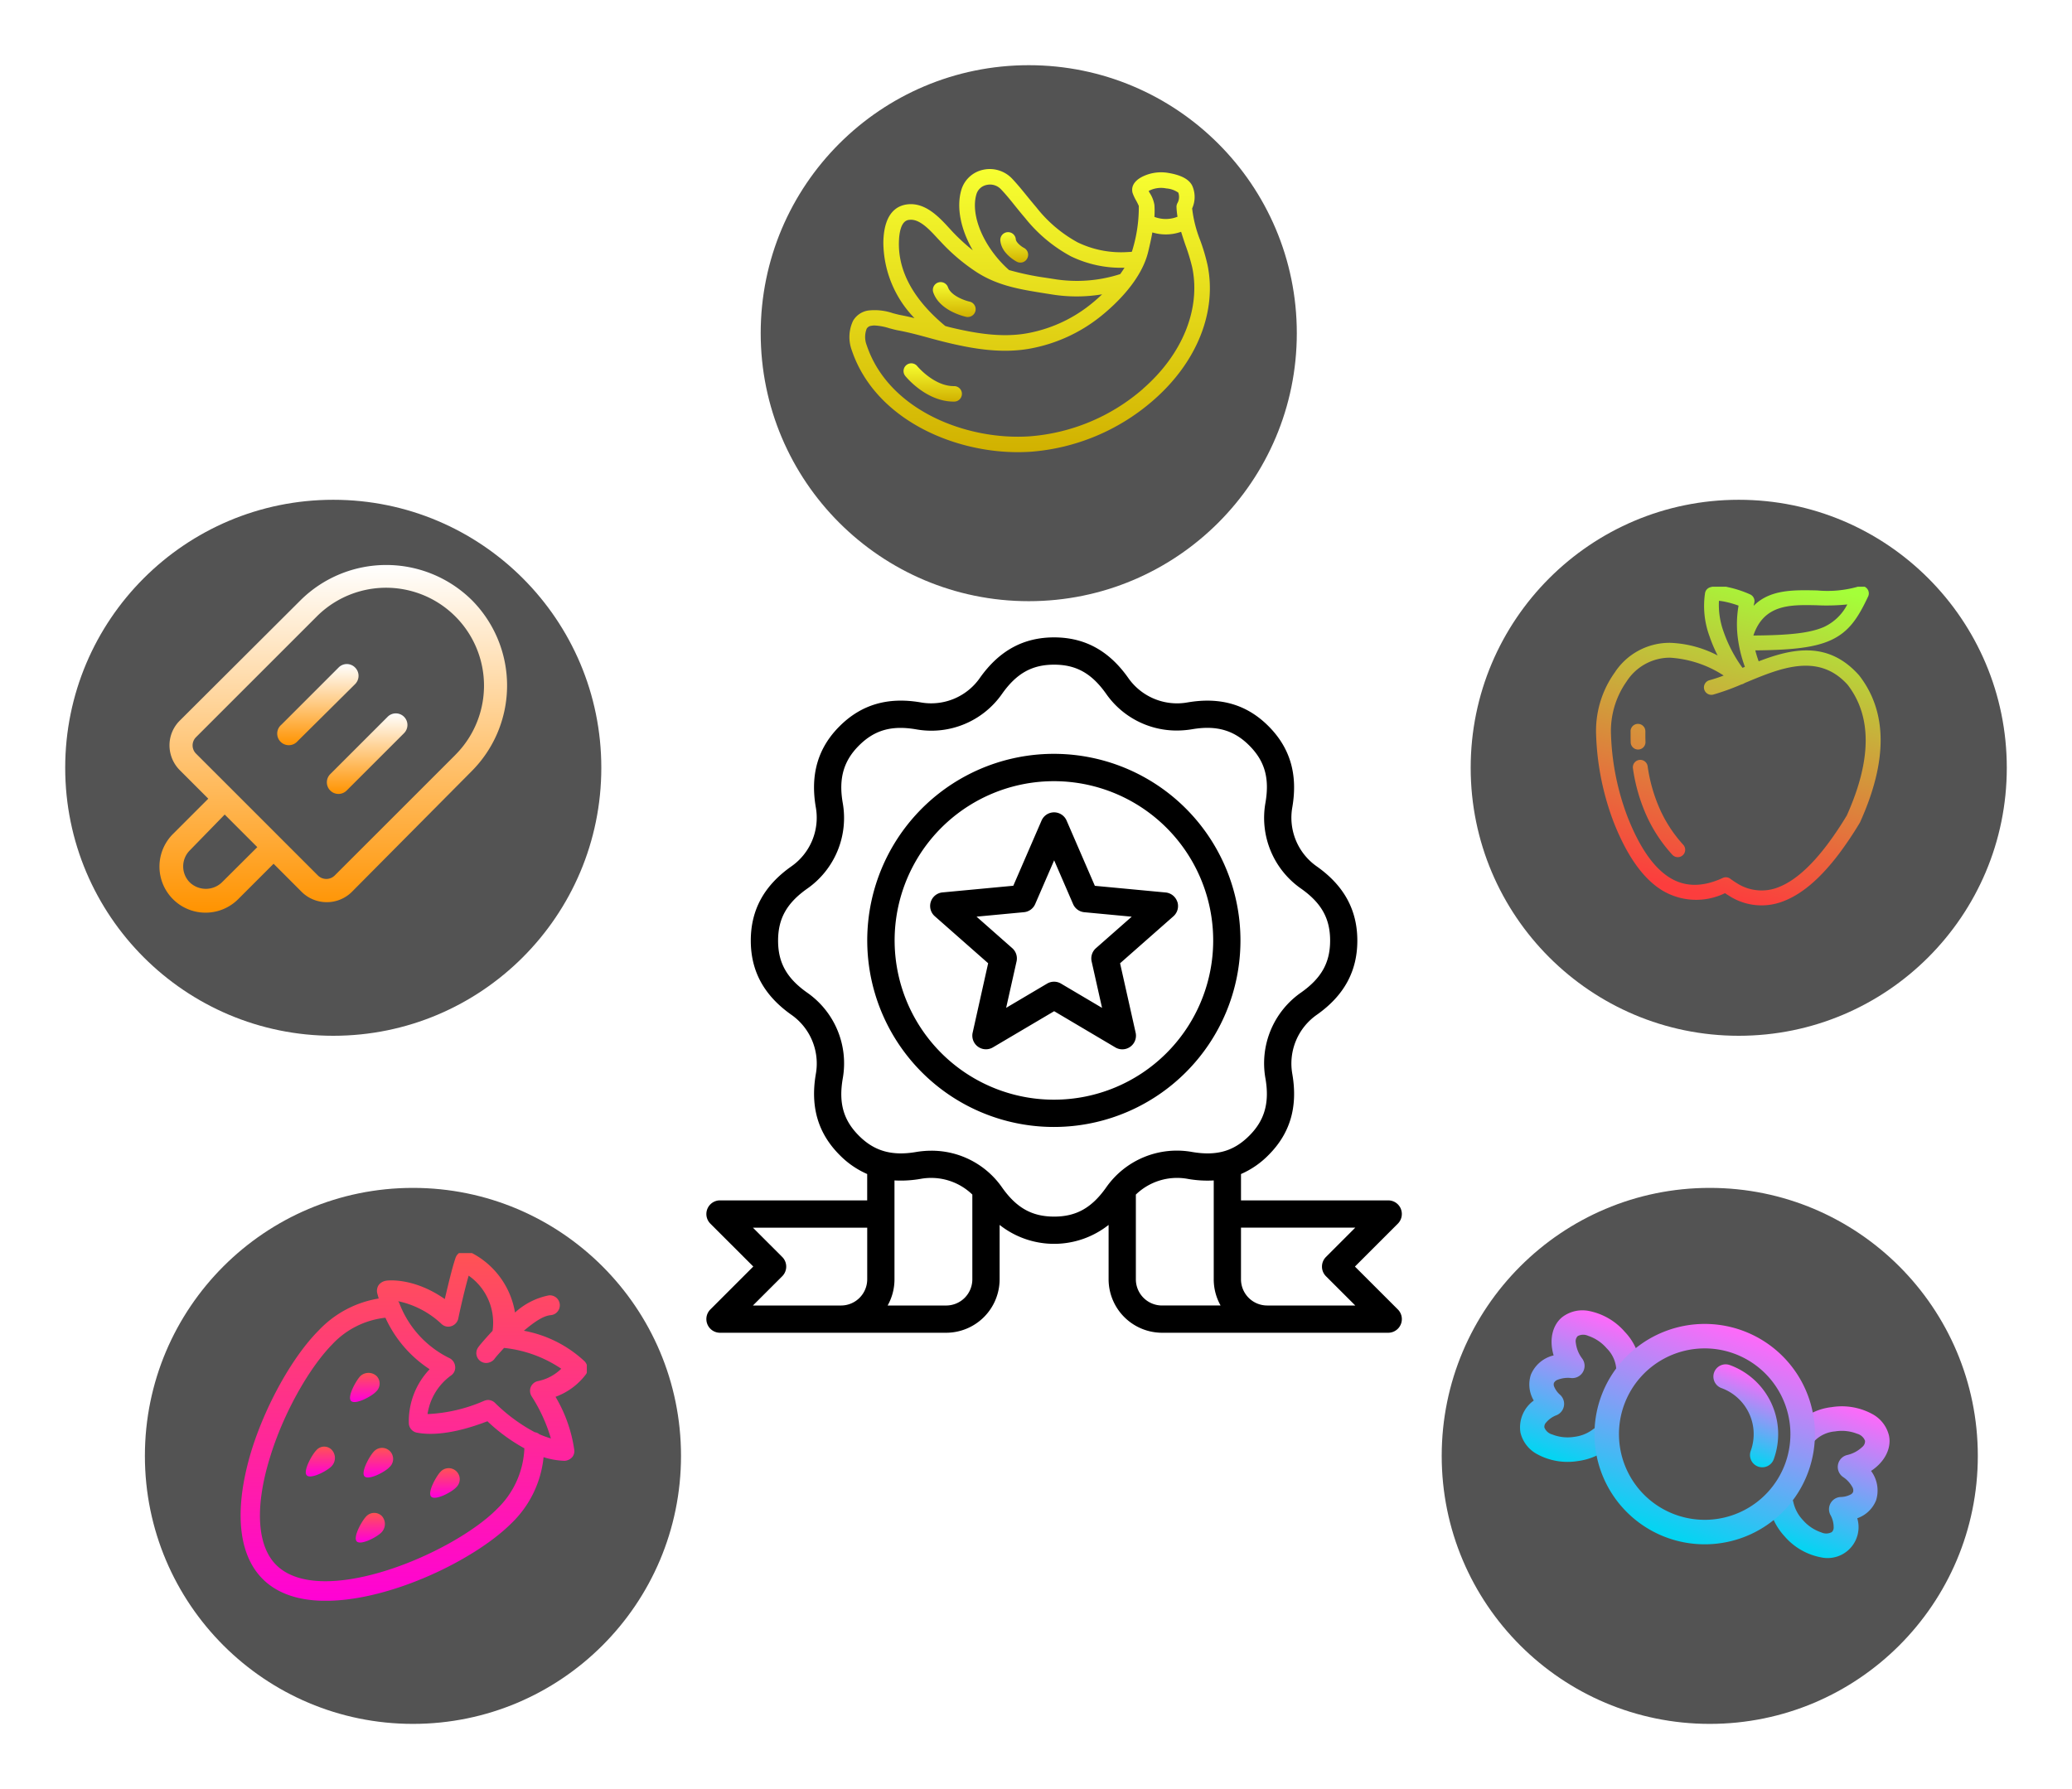 <svg xmlns="http://www.w3.org/2000/svg" xmlns:xlink="http://www.w3.org/1999/xlink" width="286" height="247" viewBox="0 0 286 247">
  <defs>
    <clipPath id="clip-path">
      <rect id="Rectangle_13" data-name="Rectangle 13" width="97" height="96" transform="translate(652 2530)" fill="#fff"/>
    </clipPath>
    <filter id="Ellipse_4" x="96" y="0" width="92" height="92" filterUnits="userSpaceOnUse">
      <feOffset dy="3" input="SourceAlpha"/>
      <feGaussianBlur stdDeviation="3" result="blur"/>
      <feFlood flood-opacity="0.161"/>
      <feComposite operator="in" in2="blur"/>
      <feComposite in="SourceGraphic"/>
    </filter>
    <clipPath id="clip-path-2">
      <rect id="Rectangle_14" data-name="Rectangle 14" width="50" height="50" transform="translate(741.753 2479)" fill="#fff"/>
    </clipPath>
    <linearGradient id="linear-gradient" x1="0.5" x2="0.5" y2="1" gradientUnits="objectBoundingBox">
      <stop offset="0" stop-color="#f7ff31"/>
      <stop offset="1" stop-color="#d1b100"/>
    </linearGradient>
    <filter id="Ellipse_4-2" x="194" y="60" width="92" height="92" filterUnits="userSpaceOnUse">
      <feOffset dy="3" input="SourceAlpha"/>
      <feGaussianBlur stdDeviation="3" result="blur-2"/>
      <feFlood flood-opacity="0.161"/>
      <feComposite operator="in" in2="blur-2"/>
      <feComposite in="SourceGraphic"/>
    </filter>
    <clipPath id="clip-path-3">
      <rect id="Rectangle_14-2" data-name="Rectangle 14" width="44" height="44" transform="translate(742.096 2479.096)" fill="#fff"/>
    </clipPath>
    <linearGradient id="linear-gradient-5" x1="0.74" x2="0.5" y2="1" gradientUnits="objectBoundingBox">
      <stop offset="0" stop-color="#a4ff39"/>
      <stop offset="1" stop-color="#fc3d3d"/>
    </linearGradient>
    <filter id="Ellipse_4-3" x="190" y="155" width="92" height="92" filterUnits="userSpaceOnUse">
      <feOffset dy="3" input="SourceAlpha"/>
      <feGaussianBlur stdDeviation="3" result="blur-3"/>
      <feFlood flood-opacity="0.161"/>
      <feComposite operator="in" in2="blur-3"/>
      <feComposite in="SourceGraphic"/>
    </filter>
    <clipPath id="clip-path-4">
      <rect id="Rectangle_14-3" data-name="Rectangle 14" width="50.712" height="50.712" transform="translate(750 2487)" fill="#fff"/>
    </clipPath>
    <linearGradient id="linear-gradient-6" x1="0.5" x2="0.5" y2="1" gradientUnits="objectBoundingBox">
      <stop offset="0" stop-color="#ff69f9"/>
      <stop offset="1" stop-color="#00d6f2"/>
    </linearGradient>
    <filter id="Ellipse_4-4" x="11" y="155" width="92" height="92" filterUnits="userSpaceOnUse">
      <feOffset dy="3" input="SourceAlpha"/>
      <feGaussianBlur stdDeviation="3" result="blur-4"/>
      <feFlood flood-opacity="0.161"/>
      <feComposite operator="in" in2="blur-4"/>
      <feComposite in="SourceGraphic"/>
    </filter>
    <clipPath id="clip-path-5">
      <rect id="Rectangle_14-4" data-name="Rectangle 14" width="48" height="48" transform="translate(742 2479.304)" fill="#fff"/>
    </clipPath>
    <linearGradient id="linear-gradient-10" x1="0.5" x2="0.5" y2="1" gradientUnits="objectBoundingBox">
      <stop offset="0" stop-color="#ff5353"/>
      <stop offset="1" stop-color="#ff00d8"/>
    </linearGradient>
    <filter id="Ellipse_4-5" x="0" y="60" width="92" height="92" filterUnits="userSpaceOnUse">
      <feOffset dy="3" input="SourceAlpha"/>
      <feGaussianBlur stdDeviation="3" result="blur-5"/>
      <feFlood flood-opacity="0.161"/>
      <feComposite operator="in" in2="blur-5"/>
      <feComposite in="SourceGraphic"/>
    </filter>
    <clipPath id="clip-path-6">
      <rect id="Rectangle_14-5" data-name="Rectangle 14" width="48" height="48" transform="translate(748 2484)" fill="#fff"/>
    </clipPath>
    <linearGradient id="linear-gradient-16" x1="0.5" x2="0.5" y2="1" gradientUnits="objectBoundingBox">
      <stop offset="0" stop-color="#fff"/>
      <stop offset="1" stop-color="#ff9300"/>
    </linearGradient>
  </defs>
  <g id="Group_664" data-name="Group 664" transform="translate(-554 -2458)">
    <circle id="Ellipse_3" data-name="Ellipse 3" cx="89" cy="89" r="89" transform="translate(611 2509)" fill="#fff"/>
    <g id="Mask_Group_3" data-name="Mask Group 3" transform="translate(-1 16)" clip-path="url(#clip-path)">
      <path id="noun-quality-7388121" d="M100.9,83.928a1.879,1.879,0,0,0-1.741-1.16H78.839V79.13a12.046,12.046,0,0,0,3.8-2.623c2.984-2.984,4.061-6.63,3.29-11.156v0a8.21,8.21,0,0,1,3.41-8.23c3.742-2.652,5.557-6,5.557-10.215s-1.819-7.563-5.557-10.219a8.21,8.21,0,0,1-3.41-8.23c.767-4.525-.311-8.168-3.29-11.156S76,13.244,71.483,14.015l0,0a8.219,8.219,0,0,1-8.23-3.41c-2.652-3.746-6-5.565-10.215-5.565S45.479,6.862,42.823,10.6a8.2,8.2,0,0,1-8.23,3.41c-4.521-.767-8.168.311-11.156,3.29s-4.061,6.635-3.295,11.156l0,0a8.2,8.2,0,0,1-3.41,8.23c-3.742,2.652-5.557,6-5.557,10.219S13,54.46,16.737,57.116a8.213,8.213,0,0,1,3.41,8.234c-.767,4.525.311,8.168,3.295,11.156v0a12.065,12.065,0,0,0,3.8,2.623v3.638H6.929a1.882,1.882,0,0,0-1.334,3.212L11.52,91.9,5.594,97.827a1.885,1.885,0,0,0,1.334,3.216H38.141a7.389,7.389,0,0,0,7.38-7.38V86.154a12.129,12.129,0,0,0,15.043,0v7.509a7.392,7.392,0,0,0,7.38,7.38H99.157a1.885,1.885,0,0,0,1.334-3.216l-5.926-5.922,5.926-5.926a1.89,1.89,0,0,0,.406-2.051ZM23.628,97.28H11.47l4.045-4.04a1.883,1.883,0,0,0,0-2.66L11.47,86.535H27.246v7.132a3.618,3.618,0,0,1-3.618,3.614Zm14.513,0H30.064a7.349,7.349,0,0,0,.945-3.614V80.012a15.723,15.723,0,0,0,3.585-.211,8.173,8.173,0,0,1,7.161,2.163v11.7a3.615,3.615,0,0,1-3.614,3.618Zm14.9-12.274c-3.033,0-5.168-1.189-7.148-3.974A11.85,11.85,0,0,0,36.11,75.91a12.816,12.816,0,0,0-2.142.182c-3.324.564-5.748-.128-7.861-2.246-2.142-2.142-2.814-4.5-2.246-7.861v0a11.9,11.9,0,0,0-4.944-11.926c-2.785-1.977-3.974-4.115-3.974-7.148s1.189-5.168,3.974-7.148h0a11.909,11.909,0,0,0,4.94-11.926c-.564-3.324.128-5.748,2.246-7.861,2.142-2.142,4.5-2.814,7.861-2.246a11.9,11.9,0,0,0,11.926-4.94C47.874,10,50.008,8.807,53.042,8.807S58.209,10,60.19,12.781A11.86,11.86,0,0,0,69.974,17.9a12.817,12.817,0,0,0,2.142-.182c3.324-.564,5.748.128,7.861,2.246,2.142,2.142,2.814,4.5,2.246,7.861a11.9,11.9,0,0,0,4.944,11.926c2.785,1.977,3.974,4.115,3.974,7.148s-1.189,5.168-3.974,7.148a11.9,11.9,0,0,0-4.944,11.935c.564,3.324-.128,5.748-2.246,7.861-2.142,2.142-4.5,2.814-7.861,2.246A11.9,11.9,0,0,0,60.19,81.037c-1.981,2.781-4.115,3.97-7.148,3.97Zm14.9,12.274a3.614,3.614,0,0,1-3.614-3.614v-11.7A8.176,8.176,0,0,1,71.491,79.8a15.493,15.493,0,0,0,3.585.215V93.663a7.349,7.349,0,0,0,.945,3.614Zm22.626-6.7v0a1.883,1.883,0,0,0,0,2.66l4.045,4.04H82.456a3.618,3.618,0,0,1-3.618-3.614V86.531H94.614ZM78.764,46.906a25.757,25.757,0,1,0-7.542,18.18,25.7,25.7,0,0,0,7.542-18.18ZM53.042,68.865a21.986,21.986,0,1,1,15.519-6.439,21.959,21.959,0,0,1-15.519,6.439ZM70.049,41.552a1.885,1.885,0,0,0-1.612-1.293l-9.771-.92-3.9-9.009v0a1.883,1.883,0,0,0-3.456,0l-3.9,9-9.771.92a1.882,1.882,0,0,0-1.065,3.29l7.364,6.489L41.8,59.611a1.883,1.883,0,0,0,2.8,2.031l8.45-4.993,8.445,5v0a1.885,1.885,0,0,0,2.8-2.039l-2.147-9.577,7.364-6.489v0a1.887,1.887,0,0,0,.543-2Zm-11.235,6.4a1.888,1.888,0,0,0-.593,1.823l1.438,6.415-5.665-3.352a1.885,1.885,0,0,0-1.915,0l-5.657,3.348,1.438-6.415h0a1.888,1.888,0,0,0-.593-1.823l-4.931-4.351,6.547-.617,0,0a1.881,1.881,0,0,0,1.55-1.127l2.615-6.034,2.611,6.034a1.878,1.878,0,0,0,1.55,1.131l6.547.617Z" transform="translate(647.457 2524.957)"/>
    </g>
    <g id="Group_6" data-name="Group 6" transform="translate(-76 -8)">
      <g transform="matrix(1, 0, 0, 1, 630, 2466)" filter="url(#Ellipse_4)">
        <circle id="Ellipse_4-6" data-name="Ellipse 4" cx="37" cy="37" r="37" transform="translate(105 6)" fill="#535353"/>
      </g>
      <g id="Mask_Group_6" data-name="Mask Group 6" transform="translate(5.247 5)" clip-path="url(#clip-path-2)">
        <g id="noun-banana-7335346" transform="translate(742 2484.332)">
          <path id="Path_350" data-name="Path 350" d="M60.827,31.059a26.57,26.57,0,0,0-1-3.37,17.189,17.189,0,0,1-1.116-4.411,3.8,3.8,0,0,0,.011-3.134c-.429-.869-1.481-1.449-3.209-1.749a5.858,5.858,0,0,0-3.66.494c-1.524.773-1.5,1.749-1.363,2.254a6.04,6.04,0,0,0,.472,1.02,8.486,8.486,0,0,1,.386.773,20.119,20.119,0,0,1-.816,5.86,4.76,4.76,0,0,1-.15.472l-.107.011-.816.043a13.778,13.778,0,0,1-6.569-1.363,18.526,18.526,0,0,1-5.667-4.808c-.419-.494-.837-1-1.245-1.5-.665-.816-1.352-1.674-2.125-2.49a4.252,4.252,0,0,0-4.068-1.2,4,4,0,0,0-2.941,2.791c-.7,2.415-.054,5.474,1.588,8.308a26.438,26.438,0,0,1-2.9-2.673l-.365-.4c-1.374-1.492-3.252-3.531-5.71-3.274-1.5.161-3.306,1.2-3.37,5.281a15.142,15.142,0,0,0,4.3,10.433c-.612-.15-1.224-.29-1.846-.408-.365-.064-.741-.172-1.127-.268a7.786,7.786,0,0,0-3.413-.376,2.935,2.935,0,0,0-2.093,1.417,5.259,5.259,0,0,0-.182,4.057c3.155,9.38,13.77,14.082,22.9,14.082.633,0,1.266-.021,1.889-.064A29.048,29.048,0,0,0,53.315,49.8c6.053-5.248,8.855-12.257,7.514-18.739Zm-8-10.25a3.641,3.641,0,0,1,2.318-.29,3.289,3.289,0,0,1,1.653.58,1.731,1.731,0,0,1-.107,1.428,1.08,1.08,0,0,0-.14.58,10.789,10.789,0,0,0,.14,1.32,4.359,4.359,0,0,1-3.188.021,12.135,12.135,0,0,0,0-1.653,4.3,4.3,0,0,0-.644-1.642c-.043-.075-.1-.172-.14-.268a.274.274,0,0,1,.107-.075Zm-23.9.537a1.835,1.835,0,0,1,1.385-1.3,2.069,2.069,0,0,1,2.029.612c.7.73,1.352,1.546,1.986,2.34.429.526.848,1.052,1.288,1.556a20.573,20.573,0,0,0,6.354,5.334,15.813,15.813,0,0,0,7.405,1.578c-.182.29-.376.58-.59.88a19.5,19.5,0,0,1-9.112.687l-1.03-.161a37.715,37.715,0,0,1-5.206-1.084c-3.435-3.048-5.366-7.5-4.508-10.443ZM19.7,24.855c1.385-.161,2.78,1.374,3.907,2.6l.386.408a26.515,26.515,0,0,0,4.959,4.207c2.962,1.91,6.064,2.393,9.338,2.919l1.02.161a21.432,21.432,0,0,0,6.976-.011c-.472.451-.966.891-1.5,1.32A19.576,19.576,0,0,1,35.9,40.525c-3.563.633-7.255-.043-10.4-.784-.29-.064-.569-.15-.859-.225-4.3-3.563-6.472-7.438-6.408-11.495.064-3.027,1.116-3.134,1.46-3.166ZM51.929,48.189a26.9,26.9,0,0,1-15.541,6.547c-8.7.633-19.577-3.542-22.593-12.557a3.134,3.134,0,0,1-.011-2.286.824.824,0,0,1,.633-.408,2.275,2.275,0,0,1,.472-.043,8,8,0,0,1,2.007.376c.44.118.869.236,1.288.311,1.385.258,2.791.633,4.154,1.009.9.247,1.792.483,2.7.7,3.349.794,7.32,1.513,11.269.8a21.838,21.838,0,0,0,9.842-4.508c2.029-1.642,5.57-4.969,6.5-8.887.193-.816.408-1.717.569-2.651a6.312,6.312,0,0,0,3.971-.086c.193.633.4,1.266.612,1.878a27.246,27.246,0,0,1,.934,3.1c1.159,5.721-1.374,11.967-6.815,16.7Z" transform="translate(-11.405 -17.837)" fill="url(#linear-gradient)"/>
          <path id="Path_351" data-name="Path 351" d="M27.39,53.34c-2.7.032-4.969-2.63-5.055-2.726a1.068,1.068,0,0,0-1.7,1.3c.021.032,2.833,3.563,6.7,3.563h.086a1.068,1.068,0,1,0-.032-2.136Z" transform="translate(-12.946 -23.364)" fill="url(#linear-gradient)"/>
          <path id="Path_352" data-name="Path 352" d="M29.886,41.467a.842.842,0,0,0,.236.021,1.086,1.086,0,0,0,1.052-.848,1.069,1.069,0,0,0-.816-1.277c-.644-.14-2.554-.8-2.973-1.975a1.076,1.076,0,0,0-2.029.719c.869,2.49,4.154,3.274,4.529,3.359Z" transform="translate(-13.777 -21.054)" fill="url(#linear-gradient)"/>
          <path id="Path_353" data-name="Path 353" d="M38.8,32.436a1.015,1.015,0,0,0,.494.118,1.039,1.039,0,0,0,.944-.58,1.069,1.069,0,0,0-.451-1.449c-.451-.236-1.095-.784-1.127-1.181a1.071,1.071,0,0,0-2.136.161c.14,1.771,2.061,2.812,2.275,2.93Z" transform="translate(-15.694 -19.633)" fill="url(#linear-gradient)"/>
        </g>
      </g>
    </g>
    <g id="Group_7" data-name="Group 7" transform="translate(22 52)">
      <g transform="matrix(1, 0, 0, 1, 532, 2406)" filter="url(#Ellipse_4-2)">
        <circle id="Ellipse_4-7" data-name="Ellipse 4" cx="37" cy="37" r="37" transform="translate(203 66)" fill="#535353"/>
      </g>
      <g id="Mask_Group_5" data-name="Mask Group 5" transform="translate(7.904 7.904)" clip-path="url(#clip-path-3)">
        <path id="noun-apple-7395875" d="M37.1,6c-3.667-.082-7.311-.163-8.775,4.176,4.913-.033,7.845-.329,9.784-1.2a6.879,6.879,0,0,0,3.181-3.089A28.145,28.145,0,0,1,37.1,6ZM26.826,14.639l.329-.138a18.113,18.113,0,0,1-1.011-4.266,14.868,14.868,0,0,1,.136-4.184A13,13,0,0,0,24.343,5.5a7.326,7.326,0,0,0-.769-.115,10.843,10.843,0,0,0,.634,4.247,19.262,19.262,0,0,0,2.618,5.011ZM24.41,45.747a9.087,9.087,0,0,1-8.7-.4q-3.924-2.429-6.663-9.39h0c0-.011-.01-.025-.013-.036a37.27,37.27,0,0,1-2.415-12,13.849,13.849,0,0,1,2.568-8.633l0,0A9.04,9.04,0,0,1,16.8,11.184a15.331,15.331,0,0,1,6.592,1.747,19.842,19.842,0,0,1-1.123-2.653,12.077,12.077,0,0,1-.614-5.968,1.019,1.019,0,0,1,.628-.766,4.429,4.429,0,0,1,2.457-.061A15.073,15.073,0,0,1,27.9,4.51a1.024,1.024,0,0,1,.54,1.2c-.029.124-.057.247-.082.371,2.249-2.274,5.51-2.2,8.785-2.128a15.352,15.352,0,0,0,5.711-.545A1.025,1.025,0,0,1,44.129,4.86c-1.422,3.02-2.676,4.861-5.171,5.985-2.207.993-5.307,1.338-10.37,1.384.134.521.293,1.026.469,1.512,4.651-1.788,9.59-2.85,13.837,1.908a.691.691,0,0,1,.048.057h0q5.834,7.539.124,20.221c-.017.038-.036.073-.056.107a50.056,50.056,0,0,1-2.846,4.251q-3.778,5.007-7.508,6.5a8.239,8.239,0,0,1-7.692-.681c-.184-.111-.367-.228-.551-.354Zm2.687-29,.26-.109c4.685-1.954,9.939-4.143,13.977.337q5.044,6.548-.115,18.05a46.95,46.95,0,0,1-2.7,4.023q-3.436,4.553-6.634,5.837a6.29,6.29,0,0,1-5.872-.538,10.322,10.322,0,0,1-.867-.588,1.023,1.023,0,0,0-1.074-.1q-4.137,1.9-7.29-.052-3.339-2.067-5.828-8.4A35.206,35.206,0,0,1,8.675,23.923a11.877,11.877,0,0,1,2.144-7.391l0,0,.017-.023A7.108,7.108,0,0,1,16.8,13.236,15.3,15.3,0,0,1,24.226,15.7a20.255,20.255,0,0,1-1.964.649,1.025,1.025,0,1,0,.53,1.981,32.361,32.361,0,0,0,3.895-1.407,1.016,1.016,0,0,0,.411-.172ZM11.7,28.515a24.23,24.23,0,0,0,1.876,6.53,20.507,20.507,0,0,0,3.562,5.4,1.021,1.021,0,0,0,1.508-1.378,18.515,18.515,0,0,1-3.2-4.86,22.226,22.226,0,0,1-1.717-5.985,1.025,1.025,0,1,0-2.029.295Zm-.322-5.127c0,.247,0,.5,0,.741s.006.5.013.731A1.022,1.022,0,1,0,13.43,24.8c-.008-.241-.011-.471-.013-.691s0-.465,0-.7a1.022,1.022,0,0,0-2.044-.023Z" transform="translate(737.791 2475.659)" fill-rule="evenodd" fill="url(#linear-gradient-5)"/>
      </g>
    </g>
    <g id="Group_656" data-name="Group 656" transform="translate(18 147)">
      <g transform="matrix(1, 0, 0, 1, 536, 2311)" filter="url(#Ellipse_4-3)">
        <circle id="Ellipse_4-8" data-name="Ellipse 4" cx="37" cy="37" r="37" transform="translate(199 161)" fill="#535353"/>
      </g>
      <g id="Mask_Group_9" data-name="Mask Group 9" transform="translate(901.982 -117.036) rotate(20)" clip-path="url(#clip-path-4)">
        <g id="noun-candy-7377412" transform="translate(750 2497.142)">
          <path id="Path_359" data-name="Path 359" d="M15.594,19.827a1.69,1.69,0,1,1-3.248.936,4.473,4.473,0,0,0-2.3-2.4,5.805,5.805,0,0,0-2.984-.737,1.607,1.607,0,0,0-1.34.532,1.011,1.011,0,0,0,.063.938,4.448,4.448,0,0,0,1.6,1.775A1.692,1.692,0,0,1,6.876,23.9a3.954,3.954,0,0,0-1.652.833.927.927,0,0,0-.374.632.769.769,0,0,0,.241.494,3.038,3.038,0,0,0,1.13.748,1.689,1.689,0,0,1,.5,2.8A3.516,3.516,0,0,0,5.7,30.872a.84.84,0,0,0,.019.714,1.607,1.607,0,0,0,1.34.532,5.764,5.764,0,0,0,2.984-.737,5.259,5.259,0,0,0,2.041-1.819,1.691,1.691,0,1,1,2.9,1.743,8.672,8.672,0,0,1-3.343,3.055,8.79,8.79,0,0,1-5.7,1.012,4.592,4.592,0,0,1-3.089-2,4.567,4.567,0,0,1,.213-4.784,4.325,4.325,0,0,1-1.593-3.225,4.528,4.528,0,0,1,2.041-3.567c-1.357-1.817-1.6-3.92-.661-5.424a4.592,4.592,0,0,1,3.089-2,8.792,8.792,0,0,1,5.7,1.012,7.889,7.889,0,0,1,3.956,4.442Z" transform="translate(-1.468 -9.661)" fill-rule="evenodd" fill="url(#linear-gradient-6)"/>
          <path id="Path_360" data-name="Path 360" d="M36.469,20.762a1.69,1.69,0,1,1-3.248-.936,7.889,7.889,0,0,1,3.956-4.442,8.79,8.79,0,0,1,5.7-1.012,4.592,4.592,0,0,1,3.089,2c.936,1.5.7,3.607-.661,5.424a4.528,4.528,0,0,1,2.041,3.567,4.328,4.328,0,0,1-1.593,3.225,4.273,4.273,0,0,1-2.876,6.787,8.792,8.792,0,0,1-5.7-1.012,8.654,8.654,0,0,1-3.343-3.055,1.691,1.691,0,0,1,2.9-1.743,5.244,5.244,0,0,0,2.041,1.819,5.805,5.805,0,0,0,2.984.737,1.607,1.607,0,0,0,1.34-.532.847.847,0,0,0,.019-.714A3.51,3.51,0,0,0,42.1,29.411a1.689,1.689,0,0,1,.5-2.8,3.063,3.063,0,0,0,1.13-.748.769.769,0,0,0,.241-.494.923.923,0,0,0-.374-.632,3.918,3.918,0,0,0-1.652-.833,1.692,1.692,0,0,1-.511-3.028,4.448,4.448,0,0,0,1.6-1.775,1,1,0,0,0,.063-.938,1.607,1.607,0,0,0-1.34-.532,5.764,5.764,0,0,0-2.984.737,4.488,4.488,0,0,0-2.3,2.4Z" transform="translate(3.365 -9.66)" fill-rule="evenodd" fill="url(#linear-gradient-6)"/>
          <path id="Path_361" data-name="Path 361" d="M25.481,10.267A15.214,15.214,0,1,1,10.267,25.481,15.221,15.221,0,0,1,25.481,10.267Zm0,3.381A11.833,11.833,0,1,0,37.314,25.481,11.841,11.841,0,0,0,25.481,13.648Z" transform="translate(-0.126 -10.267)" fill-rule="evenodd" fill="url(#linear-gradient-6)"/>
          <path id="Path_362" data-name="Path 362" d="M23.691,18.048a1.69,1.69,0,0,1,0-3.381A10.148,10.148,0,0,1,33.834,24.81a1.69,1.69,0,1,1-3.381,0A6.765,6.765,0,0,0,23.691,18.048Z" transform="translate(1.664 -9.596)" fill-rule="evenodd" fill="url(#linear-gradient-6)"/>
        </g>
      </g>
    </g>
    <g id="Group_8" data-name="Group 8" transform="translate(-161 147)">
      <g transform="matrix(1, 0, 0, 1, 715, 2311)" filter="url(#Ellipse_4-4)">
        <circle id="Ellipse_4-9" data-name="Ellipse 4" cx="37" cy="37" r="37" transform="translate(20 161)" fill="#535353"/>
      </g>
      <g id="Mask_Group_4" data-name="Mask Group 4" transform="translate(6 4.696)" clip-path="url(#clip-path-5)">
        <g id="noun-strawberry-2933991" transform="translate(742.206 2479)">
          <path id="Path_344" data-name="Path 344" d="M36.5,49.321c-.575.575-1.867,2.873-1.293,3.448s2.873-.647,3.448-1.293A1.525,1.525,0,1,0,36.5,49.321Z" transform="translate(-18.087 -21.632)" fill="url(#linear-gradient-10)"/>
          <path id="Path_345" data-name="Path 345" d="M36.407,36.387a1.653,1.653,0,0,0-2.227,0c-.575.575-1.867,2.873-1.293,3.448s2.873-.647,3.448-1.293a1.5,1.5,0,0,0,.072-2.155Z" transform="translate(-17.634 -19.112)" fill="url(#linear-gradient-10)"/>
          <path id="Path_346" data-name="Path 346" d="M26.6,49.123C26.022,49.7,24.729,52,25.3,52.571s2.873-.647,3.448-1.293a1.653,1.653,0,0,0,0-2.227,1.441,1.441,0,0,0-2.155.072Z" transform="translate(-16.156 -21.577)" fill="url(#linear-gradient-10)"/>
          <path id="Path_347" data-name="Path 347" d="M47.92,52.8c-.575.575-1.867,2.873-1.293,3.448s2.873-.647,3.448-1.293A1.525,1.525,0,1,0,47.92,52.8Z" transform="translate(-20.313 -22.31)" fill="url(#linear-gradient-10)"/>
          <path id="Path_348" data-name="Path 348" d="M35.162,60.461c-.575.575-1.867,2.873-1.293,3.448s2.873-.647,3.448-1.293a1.653,1.653,0,0,0,0-2.227,1.5,1.5,0,0,0-2.155.072Z" transform="translate(-17.826 -23.793)" fill="url(#linear-gradient-10)"/>
          <path id="Path_349" data-name="Path 349" d="M61.48,30.3a16.673,16.673,0,0,0-8.4-4.238c1.365-1.149,2.658-2.083,3.735-2.155a1.372,1.372,0,0,0-.287-2.729,9.646,9.646,0,0,0-4.669,2.37,11.372,11.372,0,0,0-6.321-8.4,1.4,1.4,0,0,0-1.077,0,1.422,1.422,0,0,0-.79.79c-.5,1.437-1.077,3.951-1.508,5.746-4.31-3.017-7.973-2.586-8.188-2.514a1.6,1.6,0,0,0-.934.575,1.479,1.479,0,0,0-.216,1.077c.072.287.144.5.216.79a14.611,14.611,0,0,0-8.26,4.381c-3.663,3.663-7.4,10.415-9.338,16.736-2.37,7.9-1.867,14.15,1.58,17.6,2.155,2.155,5.244,3.017,8.691,3.017,8.979,0,20.615-5.674,25.643-10.7A14.667,14.667,0,0,0,55.8,43.514a10.563,10.563,0,0,0,2.8.5h.144a1.51,1.51,0,0,0,1.006-.5,1.287,1.287,0,0,0,.287-1.006,19.84,19.84,0,0,0-2.586-7.326,9.2,9.2,0,0,0,4.238-3.16A1.513,1.513,0,0,0,61.48,30.3ZM49.341,50.7c-6.249,6.249-24.35,13.791-30.455,7.686-2.658-2.658-2.945-8.045-.862-14.8,1.8-5.962,5.315-12.283,8.619-15.659a11.765,11.765,0,0,1,7.326-3.663,16.784,16.784,0,0,0,6.105,7.111,10.409,10.409,0,0,0-2.873,7.47,1.373,1.373,0,0,0,1.149,1.293c3.52.647,7.829-.862,9.7-1.58a24.467,24.467,0,0,0,5.1,3.735,12.275,12.275,0,0,1-3.807,8.4Zm5.6-17.67a1.4,1.4,0,0,0-.934.862,1.449,1.449,0,0,0,.144,1.221,22.323,22.323,0,0,1,2.658,5.818,15.129,15.129,0,0,1-1.58-.575,1.292,1.292,0,0,0-.647-.287,23.585,23.585,0,0,1-5.459-4.022,1.418,1.418,0,0,0-1.006-.431,1.692,1.692,0,0,0-.575.144,21.9,21.9,0,0,1-7.614,1.8h-.144a8.031,8.031,0,0,1,3.232-5.315,1.323,1.323,0,0,0,.575-1.293,1.427,1.427,0,0,0-.862-1.149,13.95,13.95,0,0,1-6.752-7.326c-.072-.144-.072-.287-.216-.431a.07.07,0,0,0-.072-.072,12.47,12.47,0,0,1,6.034,3.161,1.341,1.341,0,0,0,1.365.287,1.455,1.455,0,0,0,.934-1.006c0-.072.718-3.448,1.437-5.962a7.919,7.919,0,0,1,3.3,7.614c-1.006,1.077-1.8,2.011-1.939,2.227A1.362,1.362,0,0,0,47.9,30.512a1.529,1.529,0,0,0,1.077-.5c.359-.5.862-1.006,1.365-1.58a17.333,17.333,0,0,1,7.9,2.873,6.434,6.434,0,0,1-3.3,1.724Z" transform="translate(-13.976 -15.034)" fill="url(#linear-gradient-10)"/>
        </g>
      </g>
    </g>
    <g id="Group_657" data-name="Group 657" transform="translate(-172 52)">
      <g transform="matrix(1, 0, 0, 1, 726, 2406)" filter="url(#Ellipse_4-5)">
        <circle id="Ellipse_4-10" data-name="Ellipse 4" cx="37" cy="37" r="37" transform="translate(9 66)" fill="#535353"/>
      </g>
      <g id="Mask_Group_10" data-name="Mask Group 10" clip-path="url(#clip-path-6)">
        <g id="noun-ice-cream-6529863" transform="translate(745.015 2480.967)">
          <path id="Path_363" data-name="Path 363" d="M29.991,17.185a1.59,1.59,0,0,0-2.264,0L19.809,25.1a1.6,1.6,0,1,0,2.249,2.264l7.933-7.873a1.62,1.62,0,0,0,0-2.309Z" fill="url(#linear-gradient-16)"/>
          <path id="Path_364" data-name="Path 364" d="M34.49,23.993,26.572,31.91a1.6,1.6,0,0,0,2.264,2.264l7.918-7.918a1.6,1.6,0,0,0-2.264-2.264Z" fill="url(#linear-gradient-16)"/>
          <path id="Path_365" data-name="Path 365" d="M46.1,7.873a16.81,16.81,0,0,0-23.6,0L5.774,24.548A4.8,4.8,0,0,0,4.38,27.937a4.874,4.874,0,0,0,1.395,3.4L9.733,35.3,4.86,40.173a6.362,6.362,0,0,0,9,9l4.889-4.889L22.7,48.24a4.933,4.933,0,0,0,6.778,0L46.1,31.49a16.735,16.735,0,0,0,0-23.618ZM11.608,46.861a3.209,3.209,0,0,1-4.424,0,3.134,3.134,0,0,1,0-4.424L12,37.489l4.5,4.5Zm32.225-17.6L27.158,45.931a1.65,1.65,0,0,1-2.264,0L8.039,29.076a1.6,1.6,0,0,1,0-2.264L24.714,10.137A13.519,13.519,0,1,1,43.833,29.256Z" fill="url(#linear-gradient-16)"/>
        </g>
      </g>
    </g>
  </g>
</svg>

